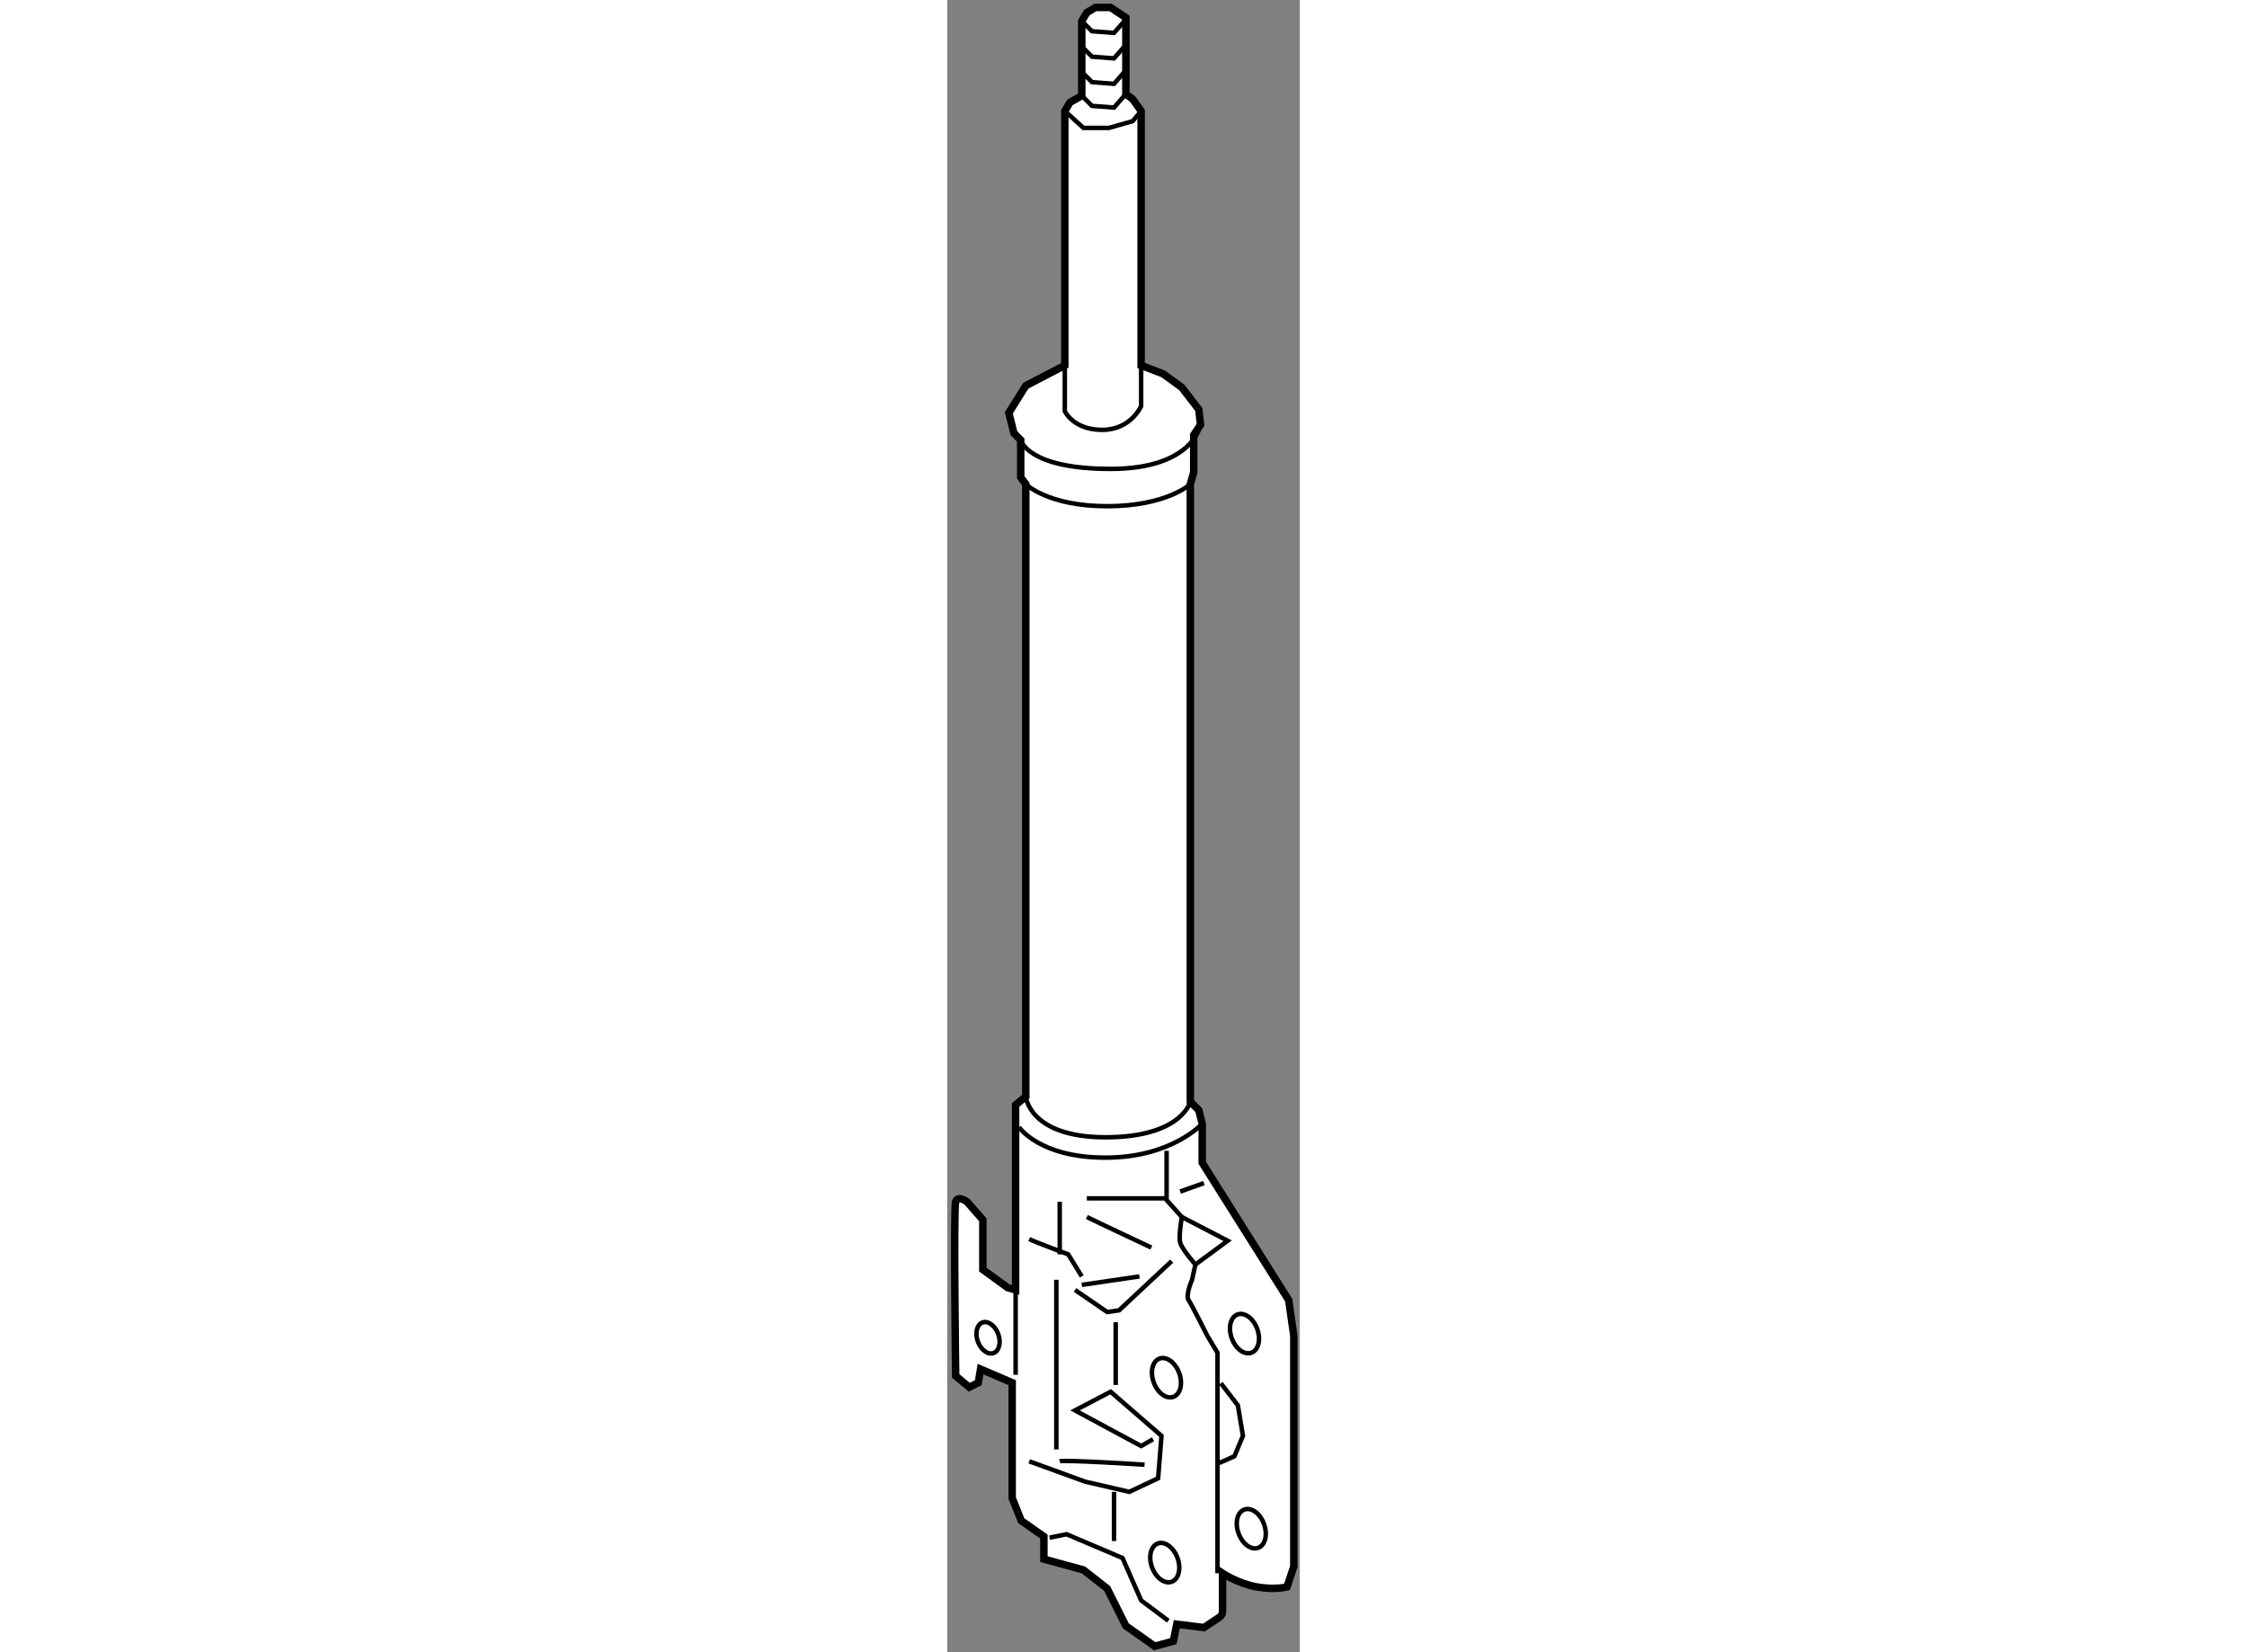 <?xml version="1.0" encoding="utf-8"?>
<!-- Generator: Adobe Illustrator 15.1.0, SVG Export Plug-In . SVG Version: 6.00 Build 0)  -->
<!DOCTYPE svg PUBLIC "-//W3C//DTD SVG 1.1//EN" "http://www.w3.org/Graphics/SVG/1.1/DTD/svg11.dtd">
<svg version="1.1" xmlns="http://www.w3.org/2000/svg" xmlns:xlink="http://www.w3.org/1999/xlink" x="0px" y="0px" width="244.8px"
	 height="180px" viewBox="162.777 66.841 23.616 110.675" enable-background="new 0 0 244.8 180" xml:space="preserve">
	
<rect x="162.777" y="66.841" width="23.616" height="110.675" fill="#808080" stroke="none"/>
	
<g><path fill="#FFFFFF" stroke="#000000" stroke-width="0.5" d="M166.83,153.098l-1.667-1.211v-3.335l-1.061-1.21
			c0,0-0.607-0.455-0.758,0c-0.151,0.454,0,11.664,0,11.664l0.909,0.761l0.604-0.306l0.153-0.909l2.119,0.909v7.727l0.608,1.517
			l1.515,1.063v1.513l2.65,0.722l1.591,1.249l1.25,2.5l1.932,1.364l1.25-0.342l0.228-1.136l1.818,0.227l1.022-0.681
			c0,0,0.228-0.114,0.228-0.455s0-2.5,0-2.5s1.022,0.683,2.272,0.909c1.25,0.228,2.045,0,2.045,0l0.455-1.364v-15.454l-0.342-2.387
			l-5.794-9.204v-2.613l-0.228-0.909l-0.568-0.568V99.273l0.227-0.796v-2.499l0.455-0.683l-0.113-1.022l-1.138-1.477l-1.249-0.909
			l-1.478-0.569V74.274l-0.568-0.796l-0.454-0.342v-5.113l-1.022-0.682H172.7l-0.569,0.341l-0.34,0.568v5l-0.796,0.454l-0.341,0.569
			v17.044l-2.614,1.363l-1.136,1.818l0.342,1.365l0.454,0.454v2.499l0.34,0.455v41.022l-0.681,0.567v0.455v11.932L166.83,153.098z"></path><path fill="none" stroke="#000000" stroke-width="0.3" d="M167.7,96.319c0,0,0.453,1.932,6.022,1.932
			c5.567,0,6.022-2.955,6.022-2.955"></path><path fill="none" stroke="#000000" stroke-width="0.3" d="M170.654,91.318v3.068c0,0,0.567,1.25,2.5,1.25
			c1.932,0,2.613-1.59,2.613-1.59v-2.729"></path><polyline fill="none" stroke="#000000" stroke-width="0.3" points="170.654,74.274 171.904,75.41 173.609,75.41 175.199,74.955 
			175.768,74.274 		"></polyline><polyline fill="none" stroke="#000000" stroke-width="0.3" points="171.791,73.251 172.473,73.933 173.949,74.046 174.745,73.137 
					"></polyline><polyline fill="none" stroke="#000000" stroke-width="0.3" points="171.791,68.251 172.473,68.933 173.949,69.046 174.745,68.138 
					"></polyline><polyline fill="none" stroke="#000000" stroke-width="0.3" points="171.791,69.955 172.473,70.638 173.949,70.751 174.745,69.842 
					"></polyline><polyline fill="none" stroke="#000000" stroke-width="0.3" points="171.791,71.66 172.473,72.342 173.949,72.456 174.745,71.547 
					"></polyline><path fill="none" stroke="#000000" stroke-width="0.3" d="M168.04,99.273c0,0,1.479,1.477,5.455,1.477s5.568-1.477,5.568-1.477"></path><path fill="none" stroke="#000000" stroke-width="0.3" d="M168.04,140.296c0,0,0.229,2.727,5.342,2.727
			c5.112,0,5.682-2.386,5.682-2.386"></path><path fill="none" stroke="#000000" stroke-width="0.3" d="M167.586,142.342c0,0,1.363,2.045,5.796,2.045
			c4.432,0,6.478-2.272,6.478-2.272"></path><line fill="none" stroke="#000000" stroke-width="0.3" x1="167.359" y1="153.25" x2="167.359" y2="158.933"></line><path fill="none" stroke="#000000" stroke-width="0.3" d="M168.269,149.841c0.454,0.228,2.613,1.023,2.613,1.023l0.909,1.478"></path><path fill="none" stroke="#000000" stroke-width="0.3" d="M170.313,150.864c0-0.909,0-3.522,0-3.522"></path><path fill="none" stroke="#000000" stroke-width="0.3" d="M172.131,148.364c0.683,0.341,4.318,2.046,4.318,2.046"></path><path fill="none" stroke="#000000" stroke-width="0.3" d="M172.131,147.113c0.796,0,5.228,0,5.228,0"></path><path fill="none" stroke="#000000" stroke-width="0.3" d="M177.472,143.932v3.297l1.022,1.136c0,0-0.227,1.25-0.113,1.704
			c0.113,0.455,1.022,1.478,1.022,1.478l-0.227,1.022c0,0-0.454,1.023-0.228,1.363c0.228,0.341,1.25,2.387,1.25,2.387l0.683,1.136
			v14.773"></path><polyline fill="none" stroke="#000000" stroke-width="0.3" points="171.337,153.25 173.495,154.728 174.29,154.614 
			177.813,151.319 		"></polyline><line fill="none" stroke="#000000" stroke-width="0.3" x1="171.791" y1="152.909" x2="175.654" y2="152.342"></line><polyline fill="none" stroke="#000000" stroke-width="0.3" points="168.269,164.728 172.018,166.091 174.973,166.773 
			176.904,165.864 177.131,163.023 173.723,160.068 171.337,161.318 175.768,163.705 176.563,163.25 		"></polyline><line fill="none" stroke="#000000" stroke-width="0.3" x1="170.086" y1="152.568" x2="170.086" y2="163.933"></line><line fill="none" stroke="#000000" stroke-width="0.3" x1="174.063" y1="155.409" x2="174.063" y2="159.614"></line><path fill="none" stroke="#000000" stroke-width="0.3" d="M170.313,164.728c0.341-0.114,5.682,0.228,5.682,0.228"></path><polyline fill="none" stroke="#000000" stroke-width="0.3" points="169.632,169.842 170.768,169.613 174.519,171.205 
			175.768,174.046 177.586,175.409 		"></polyline><line fill="none" stroke="#000000" stroke-width="0.3" x1="173.949" y1="166.773" x2="173.949" y2="170.068"></line><polyline fill="none" stroke="#000000" stroke-width="0.3" points="178.494,148.364 181.563,149.955 179.403,151.546 		"></polyline><line fill="none" stroke="#000000" stroke-width="0.3" x1="178.381" y1="146.659" x2="179.973" y2="146.091"></line><polyline fill="none" stroke="#000000" stroke-width="0.3" points="181.108,159.5 182.245,160.978 182.586,163.023 
			182.018,164.387 180.995,164.842 		"></polyline><path fill="none" stroke="#000000" stroke-width="0.3" d="M178.317,158.818c0.256,0.711,0.082,1.42-0.391,1.591
			c-0.472,0.174-1.063-0.263-1.317-0.974c-0.26-0.706-0.081-1.42,0.392-1.59C177.472,157.676,178.062,158.112,178.317,158.818z"></path><path fill="none" stroke="#000000" stroke-width="0.3" d="M178.204,171.205c0.255,0.71,0.082,1.42-0.391,1.59
			c-0.473,0.175-1.063-0.262-1.317-0.973c-0.26-0.707-0.082-1.42,0.39-1.591C177.358,170.062,177.948,170.498,178.204,171.205z"></path><path fill="none" stroke="#000000" stroke-width="0.3" d="M183.999,168.933c0.256,0.709,0.081,1.42-0.391,1.59
			c-0.473,0.175-1.062-0.263-1.316-0.973c-0.26-0.707-0.083-1.42,0.39-1.591C183.154,167.789,183.744,168.225,183.999,168.933z"></path><path fill="none" stroke="#000000" stroke-width="0.3" d="M183.544,155.864c0.257,0.71,0.082,1.42-0.39,1.59
			c-0.473,0.175-1.063-0.263-1.317-0.972c-0.26-0.708-0.082-1.421,0.391-1.592C182.7,154.721,183.289,155.157,183.544,155.864z"></path><path fill="none" stroke="#000000" stroke-width="0.3" d="M166.194,156.204c0.206,0.569,0.065,1.137-0.313,1.272
			c-0.376,0.138-0.848-0.21-1.054-0.778c-0.207-0.564-0.063-1.132,0.313-1.271C165.518,155.292,165.987,155.64,166.194,156.204z"></path></g>


</svg>